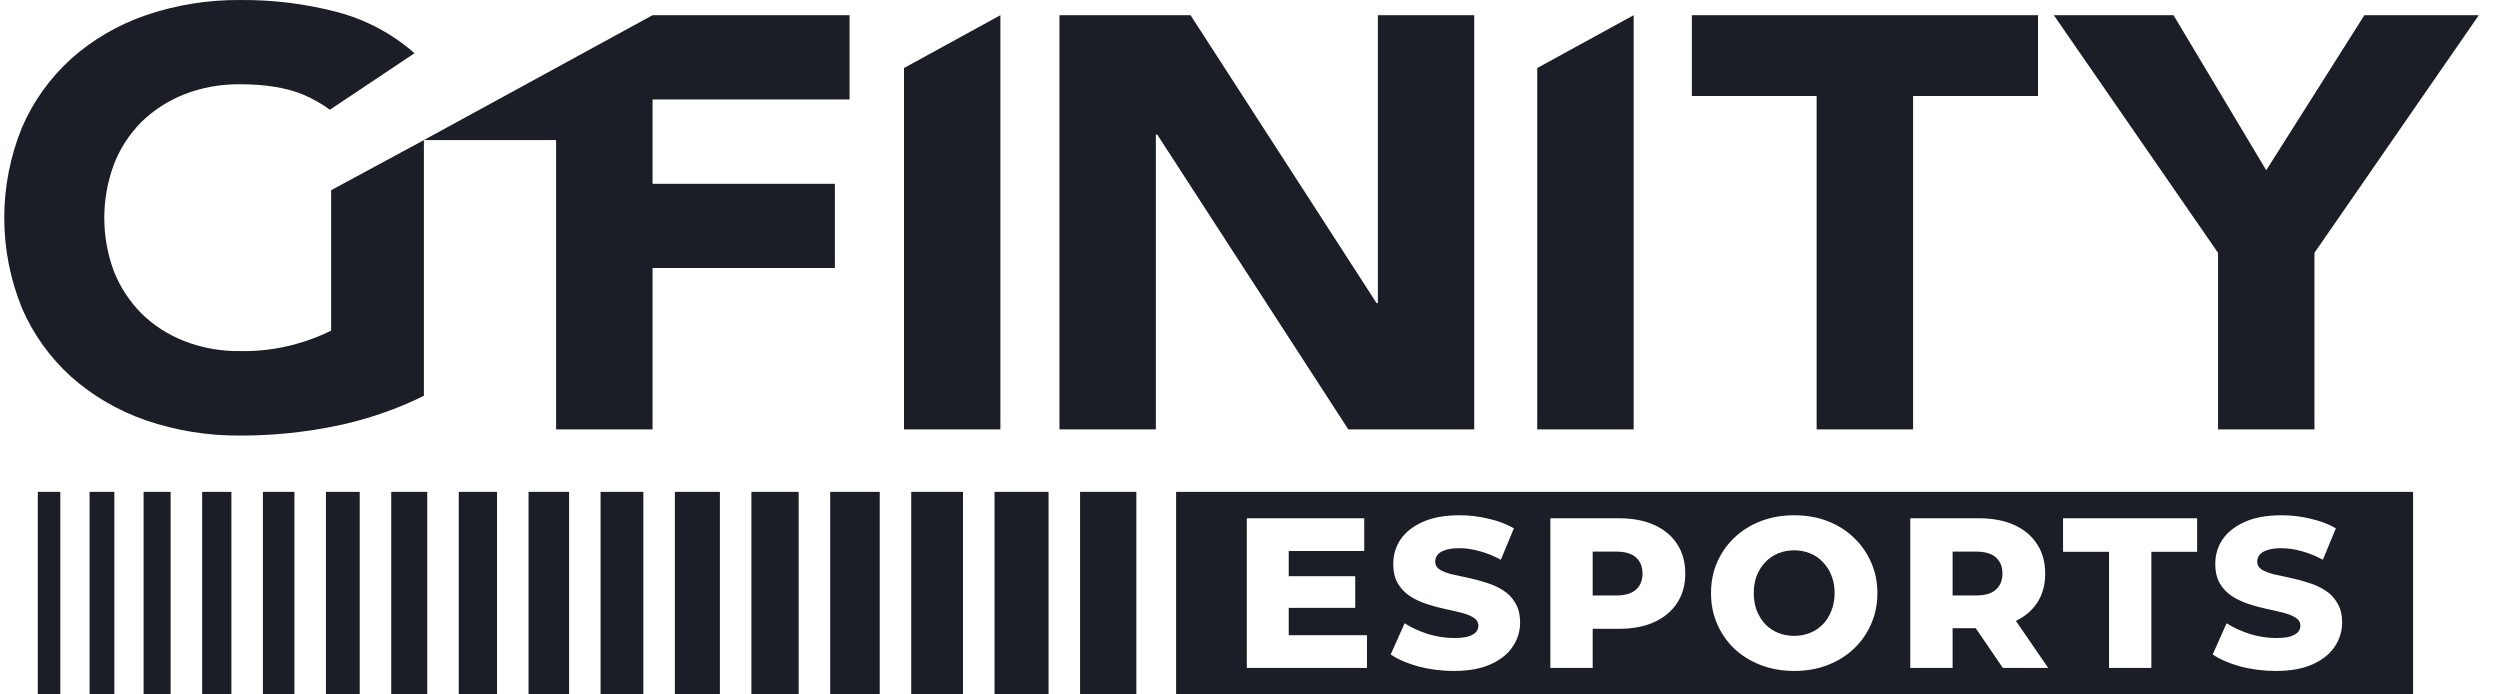 <svg xmlns="http://www.w3.org/2000/svg" fill="none" viewBox="0 0 360 100" height="100" width="360">
<g clip-path="url(#clip0_69_166)">
<path fill="#1B1D27" d="M61.035 20.171H80.078V61.833H93.969V38.594H120.223V26.466H93.969V14.322H122.339V2.188H93.969L61.035 20.171Z"></path>
<path fill="#1B1D27" d="M47.685 47.618C46.005 48.442 44.243 49.104 42.423 49.596C39.888 50.283 37.257 50.606 34.619 50.556C31.86 50.599 29.121 50.112 26.566 49.124C24.223 48.213 22.107 46.85 20.352 45.121C18.625 43.365 17.282 41.305 16.397 39.057C14.557 34.083 14.557 28.665 16.397 23.692C17.265 21.421 18.611 19.34 20.352 17.575C22.115 15.854 24.229 14.491 26.566 13.568C29.121 12.582 31.861 12.094 34.619 12.135C38.187 12.135 41.144 12.613 43.526 13.568C44.943 14.155 46.279 14.905 47.503 15.802L59.688 7.666C56.523 4.869 52.696 2.832 48.527 1.728C43.998 0.544 39.318 -0.037 34.619 0.002C29.976 -0.037 25.363 0.706 20.994 2.195C16.986 3.576 13.318 5.718 10.216 8.49C7.156 11.283 4.75 14.653 3.154 18.383C-0.237 26.741 -0.237 35.992 3.154 44.35C4.748 48.076 7.154 51.442 10.216 54.228C13.325 56.991 16.991 59.132 20.994 60.523C25.361 62.019 29.976 62.763 34.619 62.721C39.186 62.727 43.741 62.273 48.206 61.367C52.672 60.466 56.989 58.996 61.039 56.998V20.177L47.685 27.39V47.618Z"></path>
<path fill="#1B1D27" d="M130.176 61.833H144.056V2.188L130.176 9.795V61.833Z"></path>
<path fill="#1B1D27" d="M221.362 61.833H235.248V2.188L221.362 9.795V61.833Z"></path>
<path fill="#1B1D27" d="M198.414 43.646H198.225L171.44 2.188H152.563V61.833H166.444V19.379H166.643L194.154 61.833H212.288V2.188H198.414V43.646Z"></path>
<path fill="#1B1D27" d="M243.628 13.823H261.596V61.833H275.482V13.823H293.472V2.188H243.628V13.823Z"></path>
<path fill="#1B1D27" d="M340.472 2.188L326.338 24.514L312.984 2.188H295.752L319.397 36.407V61.833H333.281V36.407L356.95 2.188H340.472Z"></path>
<path fill="#1B1D27" d="M8.686 70.827H5.444V100.001H8.686V70.827Z"></path>
<path fill="#1B1D27" d="M16.466 70.827H12.9V100.001H16.466V70.827Z"></path>
<path fill="#1B1D27" d="M24.57 70.827H20.68V100.001H24.57V70.827Z"></path>
<path fill="#1B1D27" d="M33.322 70.827H29.107V100.001H33.322V70.827Z"></path>
<path fill="#1B1D27" d="M42.398 70.827H37.86V100.001H42.398V70.827Z"></path>
<path fill="#1B1D27" d="M51.798 70.827H46.936V100.001H51.798V70.827Z"></path>
<path fill="#1B1D27" d="M61.523 70.827H56.337V100.001H61.523V70.827Z"></path>
<path fill="#1B1D27" d="M71.572 70.827H66.061V100.001H71.572V70.827Z"></path>
<path fill="#1B1D27" d="M81.946 70.827H76.111V100.001H81.946V70.827Z"></path>
<path fill="#1B1D27" d="M92.643 70.827H86.484V100.001H92.643V70.827Z"></path>
<path fill="#1B1D27" d="M103.663 70.827H97.18V100.001H103.663V70.827Z"></path>
<path fill="#1B1D27" d="M115.009 70.827H108.202V100.001H115.009V70.827Z"></path>
<path fill="#1B1D27" d="M126.68 70.827H119.548V100.001H126.68V70.827Z"></path>
<path fill="#1B1D27" d="M138.673 70.827H131.218V100.001H138.673V70.827Z"></path>
<path fill="#1B1D27" d="M150.991 70.827H143.211V100.001H150.991V70.827Z"></path>
<path fill="#1B1D27" d="M163.634 70.827H155.53V100.001H163.634V70.827Z"></path>
<path fill="#1B1D27" d="M229.347 85.746H232.734C234.007 85.746 234.951 85.468 235.567 84.914C236.204 84.36 236.522 83.59 236.522 82.605C236.522 81.598 236.204 80.818 235.567 80.264C234.951 79.71 234.007 79.433 232.734 79.433H229.347V85.746Z"></path>
<path fill="#1B1D27" d="M258.365 91.566C259.186 91.566 259.946 91.422 260.644 91.135C261.363 90.847 261.979 90.437 262.492 89.903C263.026 89.348 263.436 88.692 263.724 87.932C264.031 87.172 264.186 86.331 264.186 85.407C264.186 84.463 264.031 83.621 263.724 82.882C263.436 82.122 263.026 81.475 262.492 80.942C261.979 80.387 261.363 79.966 260.644 79.679C259.946 79.391 259.186 79.248 258.365 79.248C257.544 79.248 256.774 79.391 256.056 79.679C255.358 79.966 254.742 80.387 254.208 80.942C253.695 81.475 253.284 82.122 252.976 82.882C252.689 83.621 252.545 84.463 252.545 85.407C252.545 86.331 252.689 87.172 252.976 87.932C253.284 88.692 253.695 89.348 254.208 89.903C254.742 90.437 255.358 90.847 256.056 91.135C256.774 91.422 257.544 91.566 258.365 91.566Z"></path>
<path fill="#1B1D27" d="M281.175 85.746H284.563C285.836 85.746 286.78 85.468 287.396 84.914C288.032 84.36 288.351 83.59 288.351 82.605C288.351 81.598 288.032 80.818 287.396 80.264C286.78 79.71 285.836 79.433 284.563 79.433H281.175V85.746Z"></path>
<path fill="#1B1D27" d="M347.484 70.827H169.36V100.001H347.484V70.827ZM209.347 96.616C207.581 96.616 205.877 96.401 204.235 95.969C202.613 95.518 201.289 94.943 200.262 94.245L202.264 89.749C203.229 90.365 204.338 90.878 205.59 91.289C206.863 91.679 208.125 91.874 209.378 91.874C210.219 91.874 210.897 91.802 211.41 91.658C211.923 91.494 212.293 91.289 212.519 91.042C212.765 90.775 212.888 90.468 212.888 90.118C212.888 89.626 212.663 89.236 212.211 88.948C211.759 88.661 211.174 88.425 210.455 88.24C209.737 88.055 208.936 87.87 208.053 87.686C207.191 87.501 206.319 87.265 205.436 86.978C204.573 86.69 203.783 86.32 203.065 85.869C202.346 85.397 201.761 84.791 201.309 84.052C200.858 83.292 200.632 82.338 200.632 81.188C200.632 79.895 200.981 78.724 201.679 77.677C202.398 76.63 203.465 75.789 204.882 75.152C206.298 74.516 208.064 74.198 210.178 74.198C211.595 74.198 212.981 74.362 214.336 74.69C215.711 74.998 216.933 75.46 218 76.076L216.122 80.603C215.095 80.048 214.079 79.638 213.073 79.371C212.067 79.084 211.092 78.94 210.148 78.94C209.306 78.94 208.628 79.032 208.115 79.217C207.602 79.381 207.232 79.607 207.006 79.895C206.781 80.182 206.668 80.511 206.668 80.88C206.668 81.352 206.883 81.732 207.314 82.019C207.766 82.286 208.351 82.512 209.07 82.697C209.809 82.861 210.609 83.036 211.472 83.22C212.354 83.405 213.227 83.641 214.089 83.929C214.972 84.196 215.773 84.565 216.491 85.037C217.21 85.489 217.785 86.095 218.216 86.854C218.668 87.593 218.893 88.528 218.893 89.657C218.893 90.909 218.534 92.069 217.815 93.136C217.118 94.183 216.06 95.025 214.643 95.662C213.248 96.298 211.482 96.616 209.347 96.616ZM185.577 91.473V87.532H195.154V82.974H185.577V79.34H196.448V74.629H179.541V96.185H196.848V91.473H185.577ZM223.25 74.629V96.185H229.347V90.55H233.104C235.075 90.55 236.769 90.231 238.185 89.595C239.622 88.938 240.731 88.014 241.511 86.823C242.291 85.633 242.681 84.226 242.681 82.605C242.681 80.962 242.291 79.546 241.511 78.355C240.731 77.144 239.622 76.22 238.185 75.583C236.769 74.947 235.075 74.629 233.104 74.629H223.25ZM258.365 96.616C256.641 96.616 255.05 96.339 253.592 95.785C252.134 95.23 250.862 94.45 249.773 93.444C248.706 92.418 247.874 91.227 247.279 89.872C246.684 88.517 246.386 87.029 246.386 85.407C246.386 83.785 246.684 82.297 247.279 80.942C247.874 79.587 248.706 78.406 249.773 77.4C250.862 76.374 252.134 75.583 253.592 75.029C255.05 74.475 256.641 74.198 258.365 74.198C260.11 74.198 261.702 74.475 263.139 75.029C264.596 75.583 265.859 76.374 266.927 77.4C267.994 78.406 268.825 79.587 269.421 80.942C270.037 82.297 270.345 83.785 270.345 85.407C270.345 87.029 270.037 88.528 269.421 89.903C268.825 91.258 267.994 92.438 266.927 93.444C265.859 94.45 264.596 95.23 263.139 95.785C261.702 96.339 260.11 96.616 258.365 96.616ZM284.933 74.629H275.078V96.185H281.175V90.457H284.504L288.412 96.185H294.941L290.289 89.406C291.593 88.779 292.61 87.918 293.339 86.823C294.12 85.633 294.51 84.226 294.51 82.605C294.51 80.962 294.12 79.546 293.339 78.355C292.559 77.144 291.451 76.22 290.014 75.583C288.597 74.947 286.903 74.629 284.933 74.629ZM303.701 96.185V79.463H297.08V74.629H316.388V79.463H309.798V96.185H303.701ZM322.603 95.969C324.247 96.401 325.95 96.616 327.716 96.616C329.85 96.616 331.616 96.298 333.013 95.662C334.428 95.025 335.488 94.183 336.184 93.136C336.903 92.069 337.263 90.909 337.263 89.657C337.263 88.528 337.038 87.593 336.584 86.854C336.153 86.095 335.578 85.489 334.859 85.037C334.141 84.565 333.341 84.196 332.459 83.929C331.597 83.641 330.722 83.405 329.841 83.22C328.978 83.036 328.178 82.861 327.438 82.697C326.719 82.512 326.134 82.286 325.684 82.019C325.253 81.732 325.038 81.352 325.038 80.88C325.038 80.511 325.15 80.182 325.375 79.895C325.6 79.607 325.972 79.381 326.484 79.217C326.997 79.032 327.675 78.94 328.516 78.94C329.459 78.94 330.434 79.084 331.441 79.371C332.447 79.638 333.463 80.048 334.491 80.603L336.369 76.076C335.3 75.46 334.081 74.998 332.703 74.69C331.35 74.362 329.963 74.198 328.547 74.198C326.431 74.198 324.666 74.516 323.25 75.152C321.834 75.789 320.766 76.63 320.047 77.677C319.35 78.724 319 79.895 319 81.188C319 82.338 319.225 83.292 319.678 84.052C320.128 84.791 320.716 85.397 321.434 85.869C322.153 86.32 322.944 86.69 323.803 86.978C324.688 87.265 325.559 87.501 326.422 87.686C327.306 87.87 328.106 88.055 328.825 88.24C329.544 88.425 330.128 88.661 330.578 88.948C331.031 89.236 331.256 89.626 331.256 90.118C331.256 90.468 331.134 90.775 330.888 91.042C330.663 91.289 330.291 91.494 329.778 91.658C329.266 91.802 328.588 91.874 327.747 91.874C326.494 91.874 325.231 91.679 323.959 91.289C322.706 90.878 321.597 90.365 320.631 89.749L318.631 94.245C319.656 94.943 320.981 95.518 322.603 95.969Z" clip-rule="evenodd" fill-rule="evenodd"></path>
</g>
<defs>
<clipPath id="clip0_69_166">
<rect fill="white" height="100" width="359.375"></rect>
</clipPath>
</defs>
</svg>
